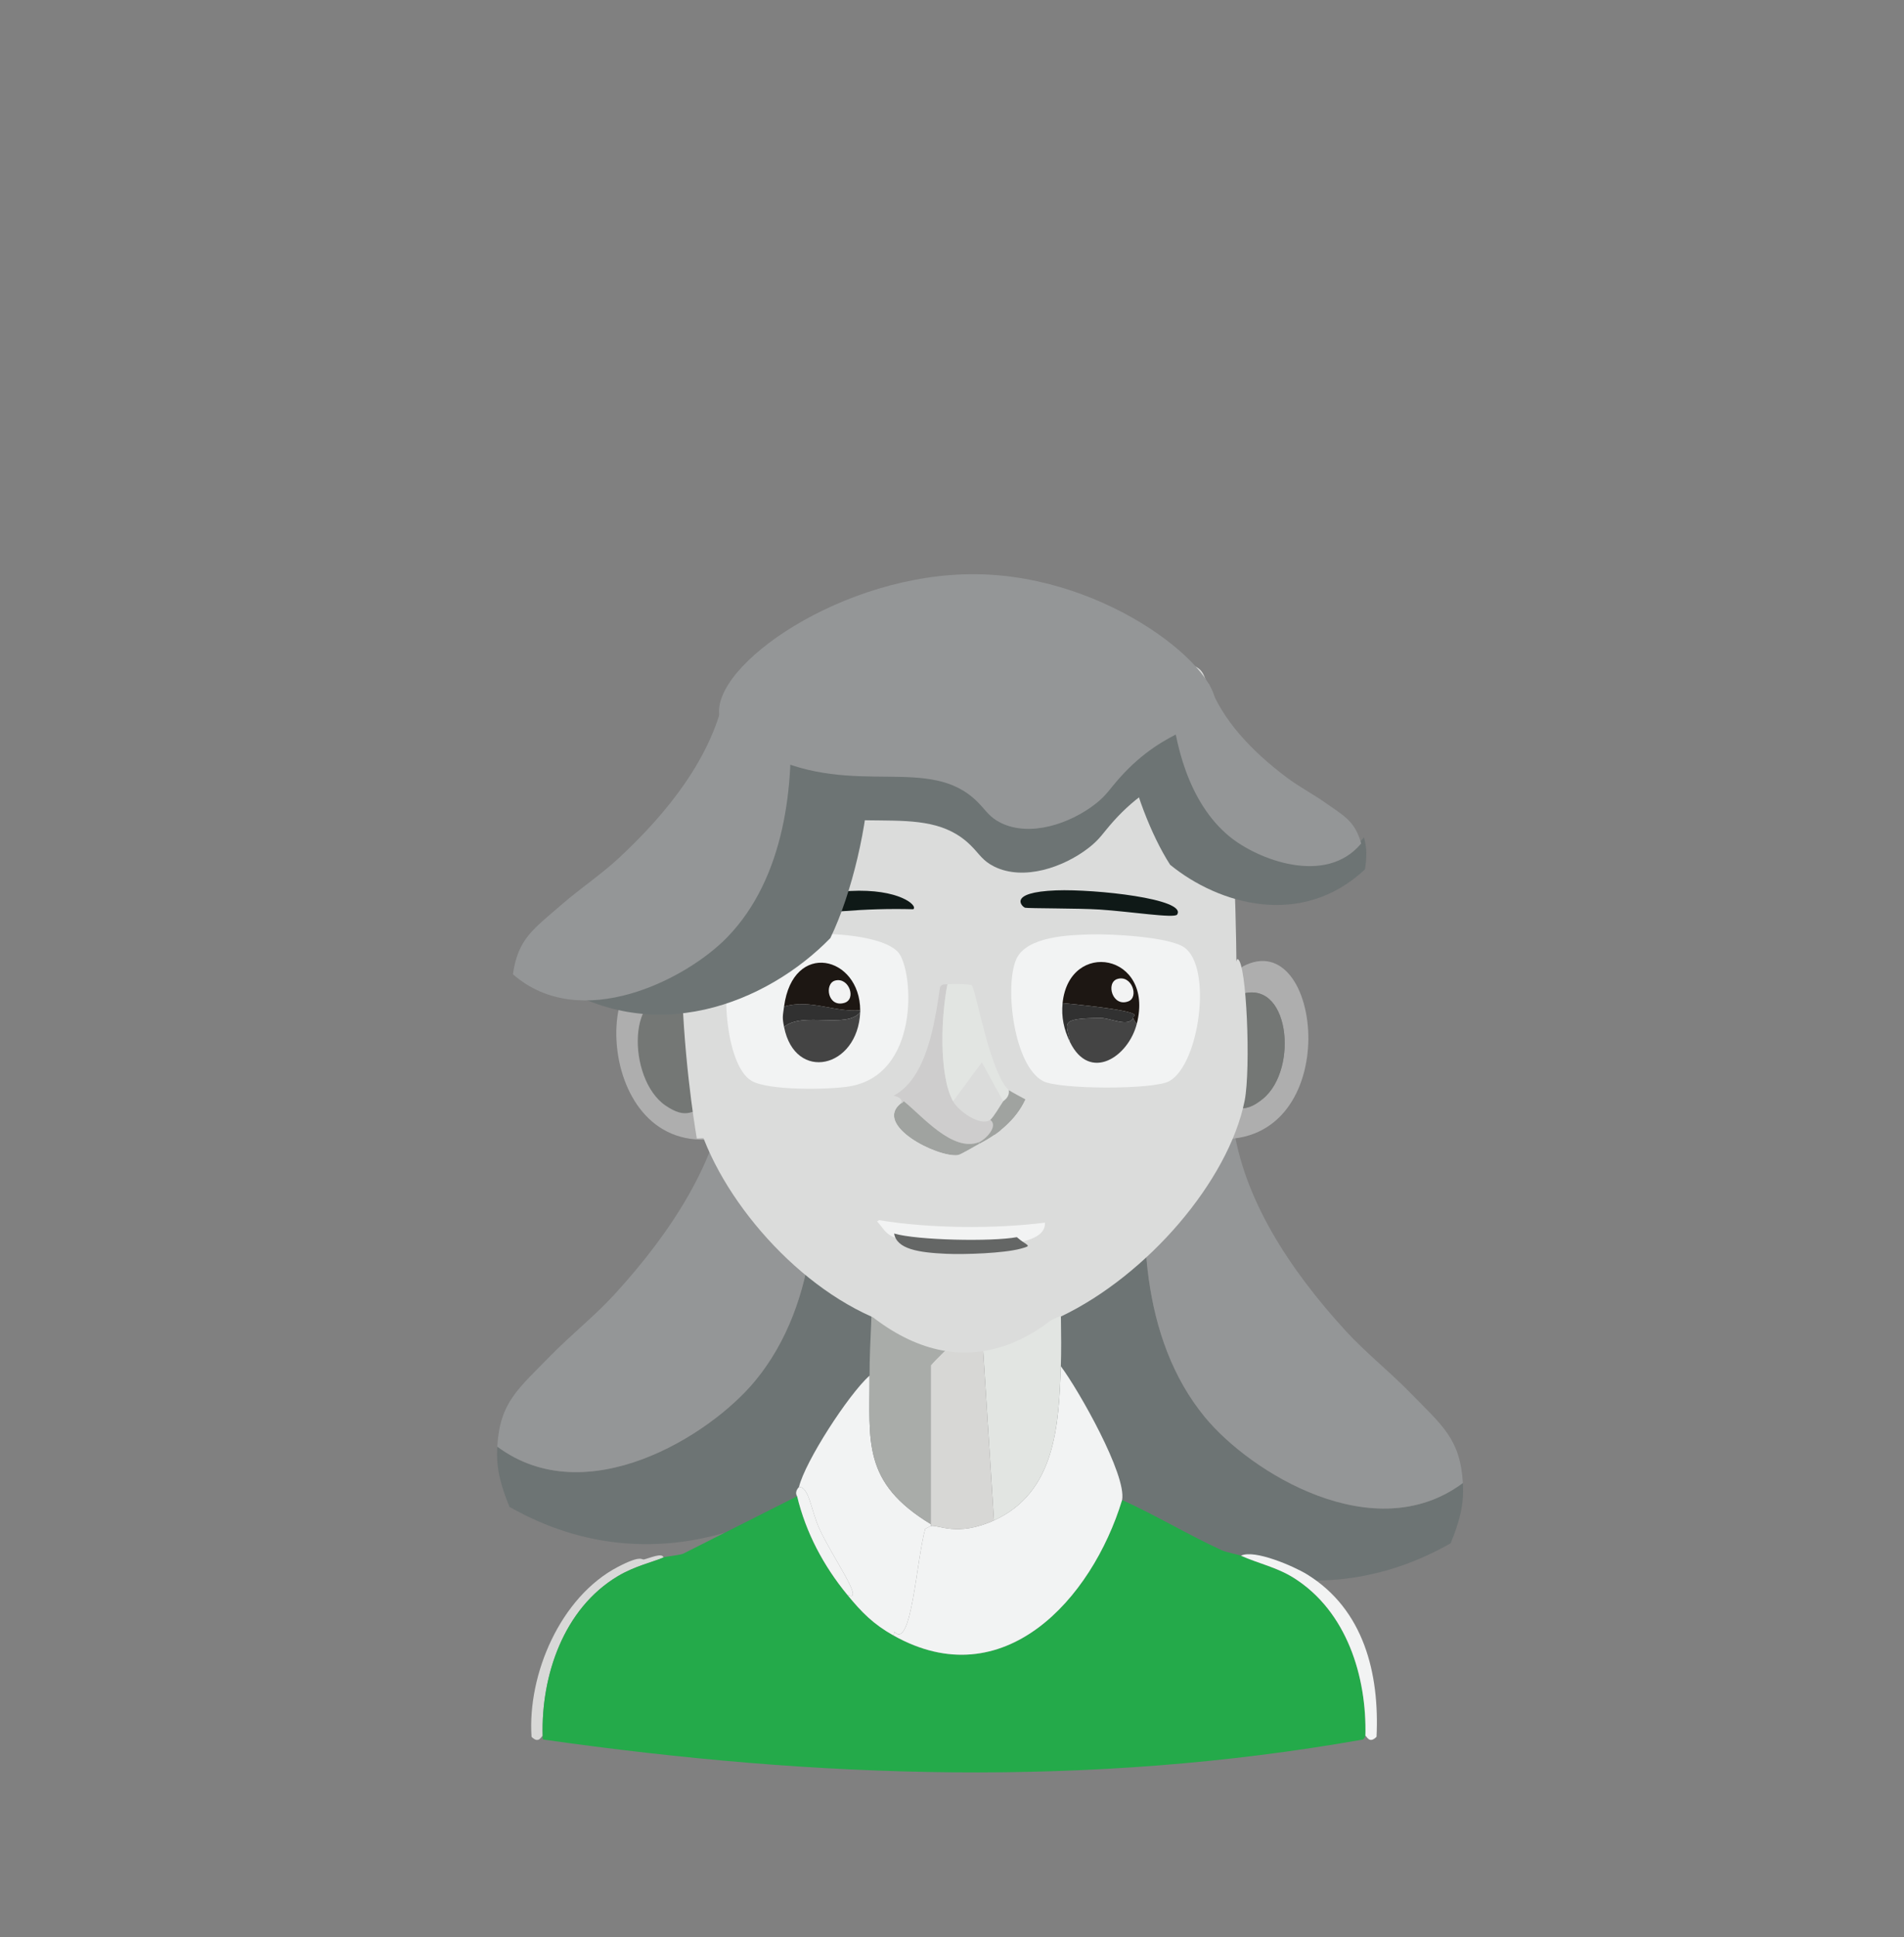 <?xml version="1.0" encoding="UTF-8"?>
<svg id="Layer_1" data-name="Layer 1" xmlns="http://www.w3.org/2000/svg" viewBox="0 0 1200.09 1220.82"><rect x="0" y="0" width="1200.09" height="1220.82" fill="#808080" stroke="none"/>
  <defs>
    <style>
      .cls-1 {
        fill: #a0a3a0;
      }

      .cls-1, .cls-2, .cls-3, .cls-4, .cls-5, .cls-6, .cls-7, .cls-8, .cls-9, .cls-10, .cls-11, .cls-12, .cls-13, .cls-14, .cls-15, .cls-16, .cls-17, .cls-18, .cls-19 {
        stroke-width: 0px;
      }

      .cls-2 {
        fill: #cecdcd;
      }

      .cls-3 {
        fill: #a9aca9;
      }

      .cls-4 {
        fill: #4d4d4d;
      }

      .cls-5 {
        fill: #dbdcdb;
      }

      .cls-6 {
        fill: #747775;
      }

      .cls-7 {
        fill: #0f1917;
      }

      .cls-8 {
        fill: #6d7474;
      }

      .cls-9 {
        fill: #aeaeae;
      }

      .cls-10 {
        fill: #f2f3f3;
      }

      .cls-11 {
        fill: #949697;
      }

      .cls-12 {
        fill: #d8d8d7;
      }

      .cls-13 {
        fill: #d7d7d5;
      }

      .cls-14 {
        fill: #24aa4a;
      }

      .cls-15 {
        fill: #e2e5e2;
      }

      .cls-16 {
        fill: #1d1713;
      }

      .cls-17 {
        fill: #646665;
      }

      .cls-18 {
        fill: #313131;
      }

      .cls-19 {
        fill: #444;
      }
    </style>
  </defs>
  <g id="on_the_go" data-name="on the go">
    <g>
      <path class="cls-8" d="m584.59,754.21c2.06,41.8-6.3,101.17-22.1,141.72-49.57,59.09-145.95,108-241.35,53.73-5.43-13.45-8.53-23.73-7.7-37.98,55.83,41.56,133.74-6.46,162.63-41.58,40.87-49.68,42.05-122.65,33.75-177.57,1.1-.07,10.02-1.96,10.33-3.36,8.42,4.42,60.2,26.34,61.9,30.02.91,11.7,1.96,23.3,2.54,35.02Z"/>
      <path class="cls-11" d="m509.82,692.53c8.3,54.92,7.12,127.88-33.75,177.57-28.89,35.12-106.8,83.14-162.63,41.58,1.61-27.81,12.83-36.07,33.61-57.34,12.69-12.98,27.9-25.1,40.04-38.34,36.34-39.64,64.7-83.86,71.12-130.28,14.47,1.59,37.96,7.67,51.61,6.81Z"/>
      <path class="cls-8" d="m650.89,777.16c-2.06,41.8,6.3,101.17,22.1,141.72,49.57,59.09,145.95,108,241.35,53.73,5.43-13.45,8.53-23.73,7.7-37.98-55.83,41.56-133.74-6.46-162.63-41.58-40.87-49.68-42.05-122.65-33.75-177.57-1.1-.07-10.02-1.96-10.33-3.36-8.42,4.42-60.2,26.34-61.9,30.02-.91,11.7-1.96,23.3-2.54,35.02Z"/>
      <path class="cls-11" d="m725.65,715.48c-8.3,54.92-7.12,127.88,33.75,177.57,28.89,35.12,106.8,83.14,162.63,41.58-1.61-27.81-12.83-36.07-33.61-57.34-12.69-12.98-27.9-25.1-40.04-38.34-36.34-39.64-64.7-83.86-71.12-130.28-14.47,1.59-37.96,7.67-51.61,6.81Z"/>
      <path class="cls-12" d="m418.14,981.61c-6.74,2.85-18.06,5.37-28.68,11.71-34.3,20.46-48.43,62.84-47.41,100.67-.79-.12-2.3,5.39-7.02.59-2.64-39.38,18.17-88.15,54.43-107.1,14.71-7.69,14.97-4.37,16.39-4.68,3.22-.71,11.94-4.61,12.29-1.17Z"/>
      <g>
        <path class="cls-14" d="m502.42,942.98c5.59,23.09,16.65,43.82,31.6,62.04,9.24,11.25,16.45,18.57,29.26,25.75,69.12,38.76,124.85-22.74,143.98-85.45,21.25,9.63,41.46,21.85,62.62,31.6,3.11,1.44,10.78,2.83,12.29,3.51,11.05,4.97,22.49,7.21,33.36,14.05,33.34,20.98,46.01,62.27,45.07,99.5-.14.03-.77,2.17-1.76,2.34-172.35,30.49-343.58,24.51-516.21,0-.98-.14-.47-2.32-.59-2.34-1.02-37.83,13.1-80.21,47.41-100.67,10.62-6.33,21.94-8.85,28.68-11.71,1.95-.83,8.53-1.19,12.29-2.34q35.99-18.14,71.99-36.29Z"/>
        <path class="cls-10" d="m860.61,1093.98c.94-37.22-11.73-78.51-45.07-99.5-10.87-6.84-22.32-9.08-33.36-14.05,8.44-4.19,33.46,6.73,41.55,11.71,36.02,22.17,45.79,62.66,43.9,102.42-4.72,4.81-6.26-.73-7.02-.59Z"/>
        <g>
          <path class="cls-10" d="m707.27,945.32c-19.12,62.71-74.85,124.21-143.98,85.45q.29-1.17.59-2.34c10.63,11.47,13.78-45.68,19.31-64.97q1.76-.88,3.51-1.76c4.58-1.02,16.43,7.08,39.8-3.51,39.03-17.68,40.85-60.59,42.14-97.16,11.48,15.38,41.53,68.55,38.63,84.28Z"/>
          <path class="cls-10" d="m586.7,960.54v1.17q-1.76.88-3.51,1.76c-5.53,19.29-8.69,76.43-19.31,64.97q-.29,1.17-.59,2.34c-12.82-7.19-20.03-14.5-29.26-25.75,11.95,5.83-9.55-23.85-17.56-41.55-5.29-11.71-6.51-26.52-12.88-26.34,3.85-16,30.92-57.96,44.48-70.23.18,41.39-4.92,67.25,38.63,93.64Z"/>
          <path class="cls-10" d="m534.02,1005.02c-14.96-18.22-26.01-38.95-31.6-62.04-1.9-3.05,1.1-5.56,1.17-5.85,6.37-.19,7.58,14.63,12.88,26.34,8,17.7,29.51,47.38,17.56,41.55Z"/>
        </g>
      </g>
      <g>
        <path class="cls-9" d="m452.44,600.42c5.06,5.33-1.44,58.15,11.71,83.11-6.09,4.57-7.73,3.4-11.71,5.85-6.37-11.28-11.62-57.93-22.83-60.87-32.9-8.61-32.96,50.55-8.19,66.72,12.89,8.42,17.4,3.82,28.68-2.34-.01,8.16,1.15,16.55,2.34,24.58-80.15,12.27-80.12-128.41-26.92-106.52.61.25,9.39,8.36,11.12,7.02,4.04-12.9-1.76-19.74,15.8-17.56Z"/>
        <path class="cls-6" d="m450.64,690.78c-.26.17-.78,2.75-2.34,3.63-11.28,6.38-15.78,11.13-28.68,2.42-24.77-16.73-24.7-77.93,8.19-69.03,11.21,3.03,16.46,51.3,22.83,62.97Z"/>
      </g>
      <g>
        <path class="cls-9" d="m755.4,601.39c-4.49,5.82,7.34,57.71-3.2,83.87,6.53,3.92,8.03,2.59,12.24,4.63,5.19-11.87,5.67-58.82,16.52-62.87,31.85-11.91,37.93,46.94,14.93,65.54-11.97,9.68-16.92,5.57-28.77.58.84,8.11.54,16.58.17,24.69,80.98,4.06,66.66-135.89,15.96-108.7-.58.31-8.49,9.27-10.35,8.12-5.33-12.42-.26-19.82-17.5-15.86Z"/>
        <path class="cls-6" d="m764.44,689.89c.28.13,1.04,2.57,2.69,3.26,11.85,4.98,16.8,9.1,28.77-.58,23-18.6,16.92-77.45-14.93-65.54-10.85,4.06-11.34,51-16.52,62.87Z"/>
      </g>
      <g>
        <path class="cls-3" d="m621.82,818.9c-2.9,3.9-2.14,7.78-2.34,8.19-.35.73-.74,1.69-1.17,2.34-1.86,2.81-25.74,23.84-31.6,31.02v100.08c-43.55-26.4-38.45-52.25-38.63-93.64-.09-21.78,2.4-43.72,1.17-65.55,18.96,10.43,51.27,19.08,72.57,17.56Z"/>
        <path class="cls-15" d="m668.64,861.04c-1.29,36.57-3.11,79.47-42.14,97.16q-4.1-64.38-8.19-128.76c.43-.65.82-1.61,1.17-2.34,14.98-5.61,49.17-10.82,47.99-25.75.29-.17.88.17,1.17,0-.52,19.86.7,39.85,0,59.7Z"/>
        <path class="cls-4" d="m667.47,801.35c1.18,14.93-33.01,20.14-47.99,25.75.2-.41-.56-4.3,2.34-8.19,14.92-1.07,32.8-10.16,45.65-17.56Z"/>
        <path class="cls-13" d="m626.5,958.2c-23.37,10.59-35.21,2.49-39.8,3.51v-101.25c5.86-7.18,29.75-28.21,31.6-31.02q4.1,64.38,8.19,128.76Z"/>
      </g>
      <g>
        <path class="cls-5" d="m535.17,668.2c-4.07,5.19-19.19-2.75-6.44,8.5h-19.9q2.93-3.31,5.85-6.61c-50.49-1.88-35.4,6.06-37.46,6.61-.48.13-7.82-3.77-9.95-1.89-3.29,2.89,12.79,31.53,16.39,36.37,6.14,8.25,20.89,19.45,21.07,20.78.4,2.95-5.29-.97-7.61,1.42-1.56,1.61,25.13,30.3,28.68,33.53,54.32,49.41,113.73,49.15,165.05-2.83,9.33-9.45,15.06-20.54,23.41-30.23,6.47-7.51,18.29-16.08,29.26-31.17,8.76-12.04,17.91-30.67,24.58-43.92,1.76-1.23,1-2.26,1.47-2.69,0,0,.11-.09.29-.15.87-.31,7.76-52.3,10.27-51.46,5.64,1.88,8.32,69,4.37,89.25-10.18,50.54-61.42,110.09-115.88,136.02-.29.14-.88-.14-1.17,0-12.85,5.97-30.73,13.31-45.65,14.17-21.31,1.23-53.61-5.75-72.57-14.17-54.68-24.28-103.31-85.71-112.37-135.08-1.19-6.48-2.35-13.25-2.34-19.84,1.56-.69,2.08-2.7,2.34-2.83,3.98-1.98,5.61-1.04,11.71-4.72,12.88-7.79,6.41-6.77,7.02-19.36.03-.63,2.31,2.38,2.34-10.39,0-.35-2.34-1.54-2.34-1.89.06-11.35-1.19-13.44-1.17-14.17.04-1.33,3.04-16.23,3.51-17,1.65-2.68,3.25-3.42,5.85-5.2-10.81,13.05-6.89,58.25,9.95,66.12,10.74,5.02,48.39,4.55,61.45,2.83Z"/>
        <g>
          <path class="cls-5" d="m584.07,395.29c48.08-5.84,92.73,4.53,118.82,11.39-26.16,15.38-63.21,35.77-72.9,85.89-7.95,41.07-1.28,177.14-3.51,232.08,4.42-1.75,5.56,1.03,5.85,1.03-16.01,8.91-37.84,1.89-55.6,4.11-12.58-6.57-26.78-10.79-39.8-12.32-12.83-1.51-80.96-.96-97.74,0-3.21-19.07-29.14-180.53,19.49-264.67,26.28-45.47,63.72-50.01,125.39-57.5Z"/>
          <path class="cls-7" d="m535.73,561.51c30.97-1.61,43.08,9.29,39.89,11.51-30.04-.83-59.58,1.94-88.1,6.62,1.53-10.47,30.86-17.23,48.21-18.13Z"/>
        </g>
        <g>
          <path class="cls-5" d="m778.04,708.56c-7.65-1.2-99.36-2.45-113.68-1.74-21.11,1.04-52.12,10.32-55.75,10.3-.34,0-1.64-2.78-6.72-1.03,2.56-55.11-5.09-191.61,4.03-232.81,11.13-50.28,52.63-90.54,83.69-81.04,80.6,24.65,62.74,7.45,76.17,43.96,15.12,41.1,15.15,208.86,12.26,262.37Z"/>
          <path class="cls-7" d="m665.9,561.13c24.24-.9,82.48,5.37,76.04,15.25-1.64,2.51-29.62-1.93-48.84-3.17-13.39-.86-44.89-.65-46.98-1.15-1.75-.42-11.77-9.77,19.78-10.94Z"/>
        </g>
        <g>
          <path class="cls-2" d="m597.2,620.31c-3.94,19.27-5.64,56.86,3.51,73.74,3.36,6.2,17.28,16.1,23.41,11.71,5.48,4.08-3.37,12.62-7.02,14.05-16.73,6.53-35.93-16.63-47.41-25.75-.08-.07-1.15,1.6-1.76,1.17-.37-.26,2.26-2.89-4.68-4.68,21.22-11.27,25.97-46.51,29.26-68.48,1.58-2.46,3.04-1.43,4.68-1.76Z"/>
          <path class="cls-15" d="m635.83,687.04c.76,4.47-3.24,6.61-3.51,7.02q-6.73-12.29-13.46-24.58-9.07,12.29-18.14,24.58c-9.15-16.89-7.45-54.47-3.51-73.74,1.96-.39,14.22-.25,15.22.59,2.7,2.26,11.23,54.72,23.41,66.14Z"/>
          <path class="cls-1" d="m646.37,692.89c-5.96,12.93-17.06,21.81-29.26,28.09v-1.17c3.65-1.43,12.51-9.97,7.02-14.05,1.93-1.38,6.4-9.05,8.19-11.71.28-.41,4.28-2.56,3.51-7.02.44.41,9.98,5.62,10.53,5.85Z"/>
          <path class="cls-1" d="m617.1,719.81v1.17c-2.68,1.38-11.57,6.81-13.46,7.02-13.09,1.47-53.43-18.98-35.7-32.78.6.43,1.67-1.24,1.76-1.17,11.48,9.12,30.68,32.28,47.41,25.75Z"/>
        </g>
        <g>
          <path class="cls-5" d="m467.27,692.89c20.88,7.51,77.3,7.58,95.98-2.34,6.94,1.8,4.31,4.42,4.68,4.68-17.72,13.8,22.61,34.24,35.7,32.78,1.89-.21,10.78-5.64,13.46-7.02,12.2-6.28,23.3-15.16,29.26-28.09,19.31,7.9,87.6,7.81,105.93-3.51,9.3-5.74,12.41-13.46,15.8-16.39-6.67,16.42-15.83,39.5-24.58,54.43-10.97,18.7-22.79,29.32-29.26,38.63-8.35,12.01-14.08,25.75-23.41,37.46-51.32,64.42-110.73,64.74-165.05,3.51-3.55-4-30.24-39.56-28.68-41.55,2.32-2.96,8.01,1.9,7.61-1.76-.18-1.65-14.93-15.53-21.07-25.75-3.6-5.99-19.67-41.48-16.39-45.07Z"/>
          <g>
            <path class="cls-10" d="m642.09,783.04c-15.8,3.36-62.3,2.26-76.81-2.6-7.78-2.61-8.37-6.59-12.5-10.68q.67-.39,1.34-.78c31.54,5.21,72.43,5.6,104.5,1.56.33,6.65-5.94,10.25-16.52,12.5Z"/>
            <path class="cls-17" d="m640.92,779.69c6.55,5.76,10.48,5.08,2.25,7.29-10.55,2.84-34.91,3.72-46.77,3.19-17.41-.78-31.21-2.94-32.83-12.77,14.61,4.26,61.43,5.22,77.35,2.28Z"/>
          </g>
        </g>
        <g>
          <g>
            <path class="cls-10" d="m687.89,588.87c12.63-.33,48.9,1.51,58.53,8.19,17.82,12.37,9.74,73.44-9.36,84.28-9.72,5.51-69.4,5.32-79.6,0-18.45-9.63-24.4-59.53-16.97-76.67,6.38-14.72,33.8-15.44,47.41-15.8Z"/>
            <path class="cls-19" d="m714.23,641.55c.37.86,1.33,3,2.34,3.51-5.3,21.13-29.72,37.09-42.14,11.71-2.13-11.9-7.57-15.02,19.31-15.22,5.85-.04,17.6,6.04,20.48,0Z"/>
            <path class="cls-18" d="m714.23,641.55c-2.88,6.04-14.63-.04-20.48,0-26.89.2-21.44,3.32-19.31,15.22-3.86-7.89-5.57-15.83-4.68-24.58,8.6.86,40.22,3.83,45.07,7.02,1.34.89-.99,1.4-.59,2.34Z"/>
            <g>
              <path class="cls-16" d="m716.57,645.06c-1.01-.52-1.97-2.65-2.34-3.51-.4-.94,1.93-1.46.59-2.34-4.84-3.2-36.46-6.16-45.07-7.02,4.14-40.58,57.92-31.43,46.82,12.88Z"/>
              <path class="cls-10" d="m704.28,616.97c9.02-2.77,13.77,11.35,7.02,14.05-10.11,4.04-14.54-11.73-7.02-14.05Z"/>
            </g>
          </g>
          <g>
            <path class="cls-10" d="m535.17,684.69c-13.06,2.13-50.72,2.71-61.45-3.51-16.84-9.75-20.76-65.76-9.95-81.94,17.6-14.86,91.73-14.42,103.01,1.76,9.17,13.15,12.67,76.47-31.6,83.69Z"/>
            <path class="cls-19" d="m494.2,647.24c11.55-9.97,39.49,1.44,47.99-9.36-1.52,35.51-41.09,44.36-47.99,9.36Z"/>
            <path class="cls-18" d="m542.19,636.7c0,.39.02.78,0,1.17-8.5,10.8-36.45-.6-47.99,9.36-1.25-6.36-.81-6.81,0-12.88,16.46-4.9,31.77,3.71,47.99,2.34Z"/>
            <g>
              <path class="cls-16" d="m542.19,636.7c-16.23,1.37-31.53-7.24-47.99-2.34,5.59-42.07,47.85-31.94,47.99,2.34Z"/>
              <path class="cls-10" d="m526.39,617.97c8.69-2.32,13.59,11.72,5.85,14.05-10.56,3.18-12.83-12.18-5.85-14.05Z"/>
            </g>
          </g>
        </g>
      </g>
    </g>
    <path class="cls-8" d="m548,488.43c-1.06,30.81-10.73,73.92-24.64,102.79-39.5,40.55-112.29,70.95-178.07,25.64-3.11-10.19-4.73-17.91-3.26-28.32,37.9,33.71,97.26,2.91,120.32-21.23,32.63-34.14,37.93-87.65,35.27-128.45.8.01,7.38-.86,7.68-1.88,5.83,3.73,41.99,22.78,43,25.59-.05,8.64,0,17.22-.29,25.86Z"/>
    <path class="cls-8" d="m710.59,474.96c3.8,21.53,14.65,50.96,26.94,70.03,30.74,25.1,82.94,40.26,122.82,2.9,1.08-7.41,1.4-12.97-.64-20.15-22.22,26.86-65.38,10.28-83.38-4.7-25.45-21.19-34.39-58.28-36.68-87.13-.54.08-5.07.02-5.38-.67-3.56,3.11-26.08,19.54-26.48,21.6.9,6.06,1.72,12.08,2.79,18.12Z"/>
    <path class="cls-8" d="m761.67,473.76c-3.26,12.95-30.47,11.05-59.79,43.73-6.97,7.77-8.41,11.19-15.7,16.85-15.83,12.29-40.88,20.88-59.36,11.87-7.48-3.65-9.53-8.05-14.94-13.4-30.13-29.84-77.02-2.46-132.13-29.11-16.03-7.75-28.43-13.74-30.38-24.77-5.63-31.68,77.56-90.31,161.67-89.48,84.34.83,156.41,61.3,150.63,84.3Z"/>
    <path class="cls-11" d="m765.78,446.19c-3.26,12.95-30.47,11.05-59.79,43.73-6.97,7.77-8.41,11.19-15.7,16.85-15.83,12.29-40.88,20.88-59.36,11.87-7.48-3.65-9.53-8.05-14.94-13.4-30.13-29.84-77.02-2.46-132.13-29.11-16.03-7.75-28.43-13.74-30.38-24.77-5.63-31.68,77.56-90.31,161.67-89.48,84.34.83,156.41,61.3,150.63,84.3Z"/>
    <path class="cls-11" d="m497.73,448.91c3.05,45.07-2.82,104.16-39.4,141.82-25.85,26.62-92.44,60.55-135.03,23.27,3.18-22.45,12.86-28.43,31.19-44.33,11.19-9.71,24.37-18.56,35.14-28.52,32.22-29.81,58.26-63.85,66.59-101.07,11.66,2.22,30.35,8.66,41.5,8.84Z"/>
    <path class="cls-11" d="m737.89,439.74c2.29,28.85,11.23,65.94,36.68,87.13,17.99,14.98,61.16,31.56,83.38,4.7-3.97-14.02-10.34-17.09-22.82-25.83-7.62-5.33-16.36-9.97-23.75-15.49-22.11-16.52-40.89-36.2-49.32-59.22-6.81,2.28-17.47,7.76-24.16,8.71Z"/>
  </g>
</svg>